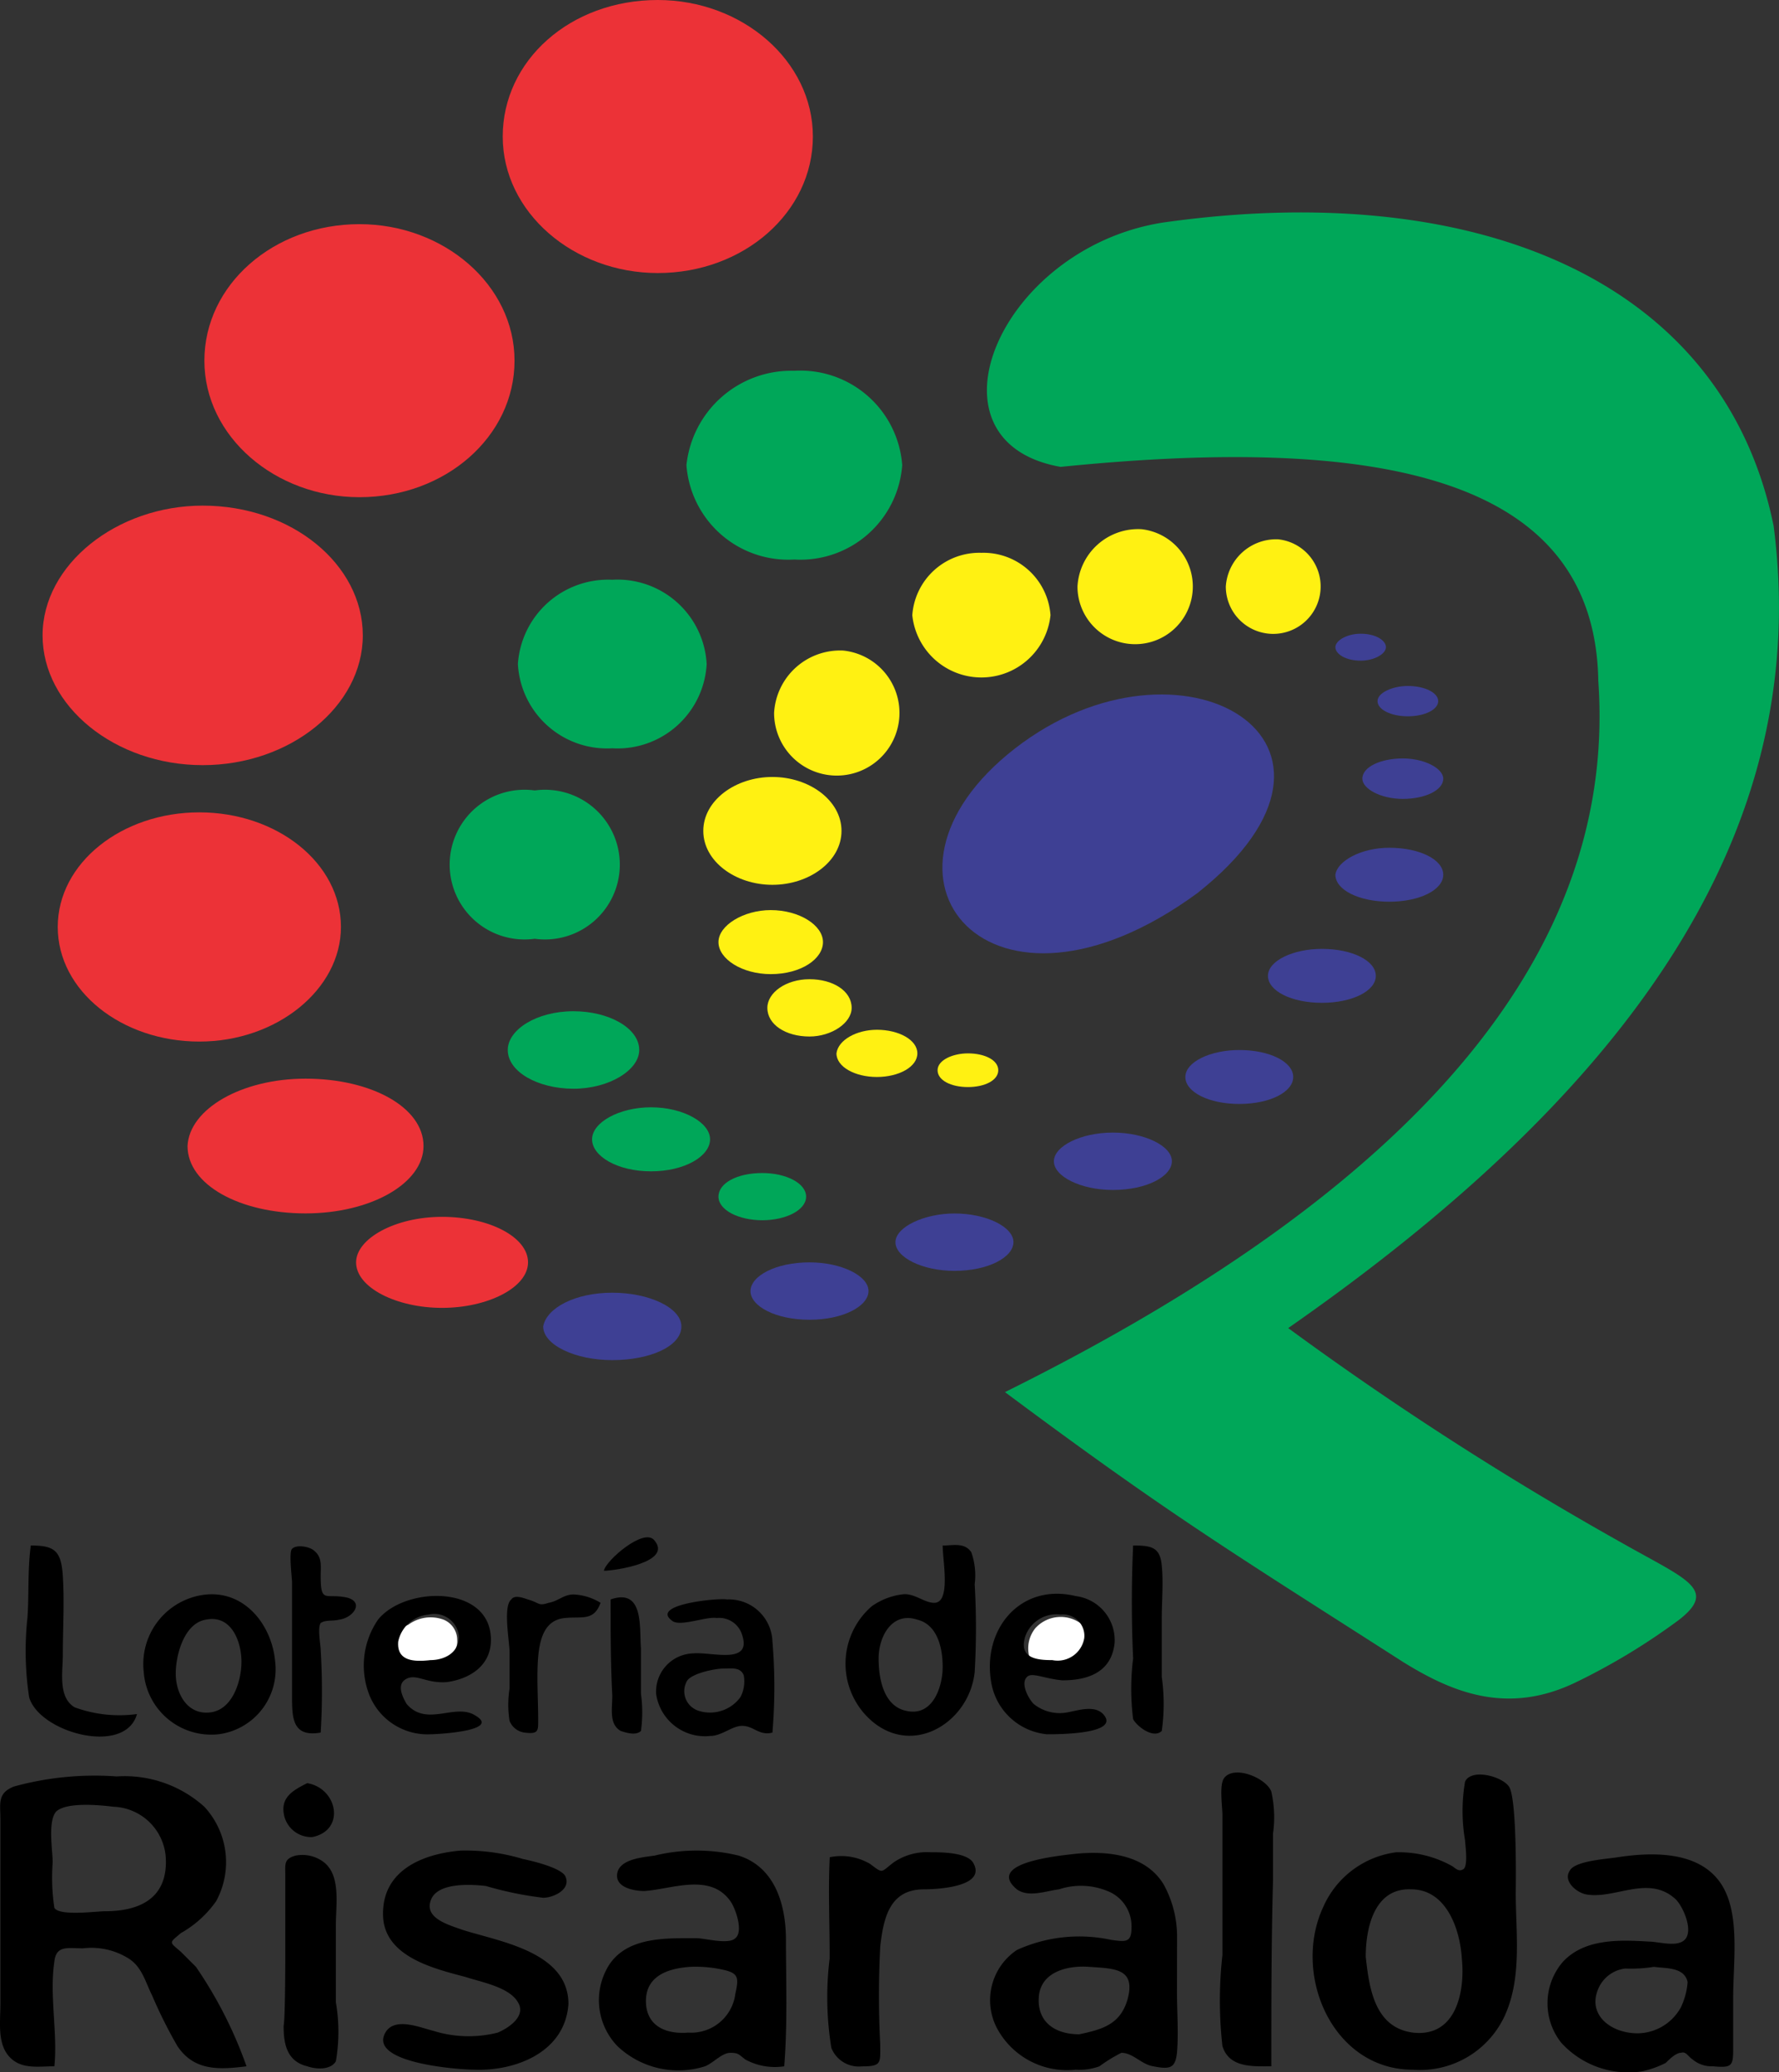 <svg xmlns="http://www.w3.org/2000/svg" viewBox="213.456 3 71.287 83.038">
  <rect x="213.456" y="3" width="71.287" height="83.038" fill="#333333" stroke="none"/>
  <defs>
    <style>
      .cls-1 {
        fill: #ec3237;
      }

      .cls-2 {
        fill: #fff112;
      }

      .cls-3 {
        fill: #3e4094;
      }

      .cls-4 {
        fill: #00a759;
      }

      .cls-5 {
        fill: #fff;
      }
    </style>
  </defs>
  <g id="logovertical-01" transform="translate(212.782 2.6)">
    <g id="_167045272" transform="translate(2.38 0.4)">
      <g id="Group_253" data-name="Group 253">
        <path id="Path_104" data-name="Path 104" class="cls-1" d="M36.714.4c3.377,0,6.214,2.432,6.214,5.471s-2.769,5.471-6.214,5.471c-3.377,0-6.214-2.432-6.214-5.471S33.2.4,36.714.4Z" transform="translate(-12.061 -0.4)"/>
        <path id="Path_105" data-name="Path 105" class="cls-1" d="M19.014,13.7c3.377,0,6.214,2.432,6.214,5.471s-2.769,5.471-6.214,5.471c-3.377,0-6.214-2.432-6.214-5.471S15.569,13.7,19.014,13.7Z" transform="translate(-6.316 -4.717)"/>
        <path id="Path_106" data-name="Path 106" class="cls-1" d="M9.616,30.4c3.58,0,6.416,2.364,6.416,5.2s-2.9,5.2-6.416,5.2S3.2,38.437,3.2,35.6,6.172,30.4,9.616,30.4Z" transform="translate(-3.2 -10.137)"/>
        <path id="Path_107" data-name="Path 107" class="cls-1" d="M9.774,48.6c3.107,0,5.674,2.026,5.674,4.593,0,2.5-2.567,4.593-5.674,4.593S4.1,55.759,4.1,53.193,6.667,48.6,9.774,48.6Z" transform="translate(-3.492 -16.045)"/>
        <path id="Path_108" data-name="Path 108" class="cls-1" d="M16.528,64.4c2.634,0,4.728,1.148,4.728,2.7,0,1.486-2.094,2.7-4.728,2.7S11.8,68.655,11.8,67.1C11.868,65.616,13.961,64.4,16.528,64.4Z" transform="translate(-5.991 -21.173)"/>
        <path id="Path_109" data-name="Path 109" class="cls-1" d="M25.245,72.6c1.891,0,3.445.811,3.445,1.824s-1.621,1.824-3.445,1.824S21.8,75.437,21.8,74.424C21.8,73.478,23.353,72.6,25.245,72.6Z" transform="translate(-9.237 -23.835)"/>
      </g>
      <g id="Group_254" data-name="Group 254" transform="translate(26.476 21.208)">
        <path id="Path_110" data-name="Path 110" class="cls-2" d="M75.494,32.4A1.9,1.9,0,1,1,73.4,34.291,2.024,2.024,0,0,1,75.494,32.4Z" transform="translate(-52.462 -31.995)"/>
        <path id="Path_111" data-name="Path 111" class="cls-2" d="M67.167,31.8A2.311,2.311,0,1,1,64.6,34.1,2.432,2.432,0,0,1,67.167,31.8Z" transform="translate(-49.606 -31.8)"/>
        <path id="Path_112" data-name="Path 112" class="cls-2" d="M57.569,33.2a2.693,2.693,0,0,1,2.769,2.5,2.784,2.784,0,0,1-5.538,0A2.693,2.693,0,0,1,57.569,33.2Z" transform="translate(-46.425 -32.254)"/>
        <path id="Path_113" data-name="Path 113" class="cls-2" d="M49.369,39A2.512,2.512,0,1,1,46.6,41.5,2.649,2.649,0,0,1,49.369,39Z" transform="translate(-43.763 -34.137)"/>
        <path id="Path_114" data-name="Path 114" class="cls-2" d="M45.169,46.5c1.486,0,2.769.946,2.769,2.161s-1.283,2.161-2.769,2.161S42.4,49.877,42.4,48.661,43.683,46.5,45.169,46.5Z" transform="translate(-42.4 -36.571)"/>
        <path id="Path_115" data-name="Path 115" class="cls-2" d="M45.394,54.4c1.148,0,2.094.608,2.094,1.283s-.878,1.283-2.094,1.283c-1.148,0-2.094-.608-2.094-1.283S44.313,54.4,45.394,54.4Z" transform="translate(-42.692 -39.136)"/>
        <path id="Path_116" data-name="Path 116" class="cls-2" d="M47.889,58.5c.946,0,1.689.473,1.689,1.148,0,.608-.811,1.148-1.689,1.148-.946,0-1.689-.473-1.689-1.148C46.2,59.04,46.943,58.5,47.889,58.5Z" transform="translate(-43.633 -40.466)"/>
        <path id="Path_117" data-name="Path 117" class="cls-2" d="M51.921,61.5c.878,0,1.621.405,1.621.946s-.743.946-1.621.946-1.621-.405-1.621-.946C50.368,61.905,51.111,61.5,51.921,61.5Z" transform="translate(-44.964 -41.44)"/>
        <path id="Path_118" data-name="Path 118" class="cls-2" d="M57.516,62.9c.675,0,1.216.27,1.216.675s-.54.675-1.216.675-1.216-.27-1.216-.675S56.908,62.9,57.516,62.9Z" transform="translate(-46.912 -41.894)"/>
      </g>
      <g id="Group_255" data-name="Group 255" transform="translate(20.06 25.396)">
        <path id="Path_119" data-name="Path 119" class="cls-3" d="M35.669,77.1c1.486,0,2.769.608,2.769,1.351,0,.811-1.283,1.351-2.769,1.351S32.9,79.194,32.9,78.451C33.035,77.708,34.183,77.1,35.669,77.1Z" transform="translate(-32.9 -50.691)"/>
        <path id="Path_120" data-name="Path 120" class="cls-3" d="M47.564,75.3c1.283,0,2.364.54,2.364,1.148S48.915,77.6,47.564,77.6s-2.364-.54-2.364-1.148S46.213,75.3,47.564,75.3Z" transform="translate(-36.892 -50.107)"/>
        <path id="Path_121" data-name="Path 121" class="cls-3" d="M56.164,72.4c1.283,0,2.364.54,2.364,1.148S57.515,74.7,56.164,74.7c-1.283,0-2.364-.54-2.364-1.148S54.948,72.4,56.164,72.4Z" transform="translate(-39.684 -49.166)"/>
        <path id="Path_122" data-name="Path 122" class="cls-3" d="M65.564,67.6c1.283,0,2.364.54,2.364,1.148S66.915,69.9,65.564,69.9c-1.283,0-2.364-.54-2.364-1.148S64.281,67.6,65.564,67.6Z" transform="translate(-42.735 -47.608)"/>
        <path id="Path_123" data-name="Path 123" class="cls-3" d="M73.161,62.7c1.216,0,2.161.473,2.161,1.081s-.946,1.081-2.161,1.081S71,64.389,71,63.781,72.013,62.7,73.161,62.7Z" transform="translate(-45.267 -46.017)"/>
        <path id="Path_124" data-name="Path 124" class="cls-3" d="M78.061,56.7c1.216,0,2.161.473,2.161,1.081s-.946,1.081-2.161,1.081S75.9,58.389,75.9,57.781,76.913,56.7,78.061,56.7Z" transform="translate(-46.857 -44.07)"/>
        <path id="Path_125" data-name="Path 125" class="cls-3" d="M82.061,50.7c1.216,0,2.161.473,2.161,1.081s-.946,1.081-2.161,1.081S79.9,52.389,79.9,51.781C79.968,51.24,80.913,50.7,82.061,50.7Z" transform="translate(-48.155 -42.122)"/>
        <path id="Path_126" data-name="Path 126" class="cls-3" d="M83.121,45.4c.878,0,1.621.405,1.621.811,0,.473-.743.811-1.621.811s-1.621-.405-1.621-.811C81.5,45.738,82.243,45.4,83.121,45.4Z" transform="translate(-48.675 -40.402)"/>
        <path id="Path_127" data-name="Path 127" class="cls-3" d="M83.616,41.1c.675,0,1.216.27,1.216.608s-.54.608-1.216.608-1.216-.27-1.216-.608S83.008,41.1,83.616,41.1Z" transform="translate(-48.967 -39.006)"/>
        <path id="Path_128" data-name="Path 128" class="cls-3" d="M80.913,38c.608,0,1.013.27,1.013.54s-.473.54-1.013.54c-.608,0-1.013-.27-1.013-.54S80.373,38,80.913,38Z" transform="translate(-48.155 -38)"/>
        <path id="Path_129" data-name="Path 129" class="cls-3" d="M59.5,43.763C52.88,48.9,58.486,55.65,66.794,49.571,74.493,43.493,66.118,38.63,59.5,43.763Z" transform="translate(-40.587 -39.17)"/>
      </g>
      <g id="Group_256" data-name="Group 256" transform="translate(16.345 14.859)">
        <path id="Path_130" data-name="Path 130" class="cls-4" d="M45.723,22.4a4.091,4.091,0,0,1,4.323,3.782,4.091,4.091,0,0,1-4.323,3.782A4.091,4.091,0,0,1,41.4,26.182,4.226,4.226,0,0,1,45.723,22.4Z" transform="translate(-31.944 -22.4)"/>
        <path id="Path_131" data-name="Path 131" class="cls-4" d="M35.182,34.8a3.577,3.577,0,0,1,3.782,3.377,3.577,3.577,0,0,1-3.782,3.377A3.577,3.577,0,0,1,31.4,38.177,3.622,3.622,0,0,1,35.182,34.8Z" transform="translate(-28.698 -26.425)"/>
        <path id="Path_132" data-name="Path 132" class="cls-4" d="M30.777,47.3a3,3,0,1,1,0,5.944,3,3,0,1,1,0-5.944Z" transform="translate(-27.4 -30.482)"/>
        <path id="Path_133" data-name="Path 133" class="cls-4" d="M33.434,60.4c1.418,0,2.634.675,2.634,1.553,0,.811-1.216,1.553-2.634,1.553S30.8,62.832,30.8,61.953C30.8,61.143,31.948,60.4,33.434,60.4Z" transform="translate(-28.504 -34.734)"/>
        <path id="Path_134" data-name="Path 134" class="cls-4" d="M38.164,66.1c1.283,0,2.364.608,2.364,1.283s-1.013,1.283-2.364,1.283S35.8,68.059,35.8,67.383,36.881,66.1,38.164,66.1Z" transform="translate(-30.126 -36.584)"/>
        <path id="Path_135" data-name="Path 135" class="cls-4" d="M45.056,70c.946,0,1.756.405,1.756.946s-.811.946-1.756.946-1.756-.405-1.756-.946S44.043,70,45.056,70Z" transform="translate(-32.561 -37.85)"/>
      </g>
      <path id="Path_136" data-name="Path 136" class="cls-4" d="M59.952,60.281c6.619,4.931,8.983,6.349,15.94,10.807,1.959,1.216,4.188,2.161,6.957.811a25.766,25.766,0,0,0,4.12-2.5c1.553-1.216.27-1.621-2.229-3.039A130.408,130.408,0,0,1,71.3,57.714C84,48.866,92.44,38.532,90.751,25.564,88.725,15.636,78.729,11.651,66.3,13.407c-6.552,1.013-9.861,8.78-4.12,9.794,12.7-1.283,21.411.338,21.546,8.578.743,10.537-6.754,20.06-23.775,28.5Z" transform="translate(-21.386 -4.491)"/>
    </g>
    <path id="Path_137" data-name="Path 137" class="cls-5" d="M62.84,98.2,61.827,98c-.068,0-.135-.135-.135-.2a1.292,1.292,0,0,1,.27-1.013,1.371,1.371,0,0,1,1.891-.135A.872.872,0,0,1,63.65,98,4.6,4.6,0,0,1,62.84,98.2Z" transform="translate(-19.8 -31.138)"/>
    <path id="Path_138" data-name="Path 138" class="cls-5" d="M25.283,98.209c-.405-.068-.743-.068-1.013-.135-.2,0-.27-.135-.27-.338.068-.473.135-.878.608-1.081a1.5,1.5,0,0,1,1.418-.2.878.878,0,0,1,.54.811.73.73,0,0,1-.473.743A7.012,7.012,0,0,0,25.283,98.209Z" transform="translate(-7.571 -31.145)"/>
    <g id="Group_257" data-name="Group 257" transform="translate(0.674 62.008)">
      <path id="Path_139" data-name="Path 139" d="M2.853,117.416c-.675,0-1.351.135-1.824-.405s-.338-1.418-.338-2.094v-7.362c0-.675-.135-1.081.54-1.351a12.229,12.229,0,0,1,4.12-.405,4.774,4.774,0,0,1,3.512,1.216,3.271,3.271,0,0,1,.473,3.782,4.315,4.315,0,0,1-1.418,1.283c-.473.405-.473.338,0,.743l.608.608a17.03,17.03,0,0,1,2.026,3.985c-1.081.135-2.094.2-2.769-.811a18.894,18.894,0,0,1-1.013-2.026c-.27-.54-.405-1.148-.946-1.486A2.817,2.817,0,0,0,4,112.688c-.608,0-1.081-.135-1.148.54C2.65,114.579,2.988,116.065,2.853,117.416Zm-.068-8.173a8.094,8.094,0,0,0,.068,1.824c.2.338,1.689.135,2.026.135,1.418,0,2.567-.54,2.432-2.229a2.182,2.182,0,0,0-2.094-1.959c-.54-.068-1.891-.2-2.3.2C2.583,107.622,2.785,108.77,2.785,109.243Z" transform="translate(-0.674 -96.217)"/>
      <path id="Path_140" data-name="Path 140" d="M86.688,110.423c0,1.621.27,3.445-.473,5a3.74,3.74,0,0,1-3.647,2.094c-3.242,0-4.863-3.85-3.58-6.552a3.713,3.713,0,0,1,2.9-2.161,4.355,4.355,0,0,1,2.229.54c.135.068.27.27.473.135s.068-1.013.068-1.148a6.942,6.942,0,0,1,0-2.364c.27-.54,1.486-.2,1.756.2C86.756,106.641,86.688,110.423,86.688,110.423Zm-6.011,2.567c.135,1.216.338,2.837,1.891,3.039,1.756.2,2.094-1.689,1.959-2.972-.068-1.148-.608-2.769-2.026-2.769C81.015,110.22,80.677,111.841,80.677,112.99Z" transform="translate(-25.95 -96.181)"/>
      <path id="Path_141" data-name="Path 141" d="M99.925,116.148v2.094c0,.675-.068.743-.811.675a1.179,1.179,0,0,1-.811-.27c-.2-.135-.27-.338-.473-.27-.2,0-.473.27-.608.405a3.905,3.905,0,0,1-.946.338,3.633,3.633,0,0,1-3.242-1.148,2.546,2.546,0,0,1,.068-3.242c.878-.946,2.3-.878,3.445-.811.405,0,1.216.27,1.486-.135s-.135-1.283-.405-1.553c-1.081-1.013-2.432,0-3.58-.2-.405-.068-.946-.54-.675-.946.2-.405,1.486-.473,1.891-.54,1.283-.2,3.039-.27,3.985.811C100.263,112.5,99.925,114.595,99.925,116.148Zm-3.174-1.216A5.823,5.823,0,0,1,95.6,115a1.342,1.342,0,0,0-1.081.811c-.405.946.338,1.621,1.216,1.756a2,2,0,0,0,2.094-1.013,2.83,2.83,0,0,0,.27-1.013C97.967,114.933,97.224,115,96.751,114.933Z" transform="translate(-30.474 -97.719)"/>
      <path id="Path_142" data-name="Path 142" d="M66.912,115.918c0,.811.068,1.621,0,2.432-.068.608-.27.675-.946.54-.473-.068-.811-.54-1.283-.54a6.165,6.165,0,0,0-.878.54,2.3,2.3,0,0,1-.946.135,3.186,3.186,0,0,1-3.174-1.689,2.422,2.422,0,0,1,.811-3.107,6.034,6.034,0,0,1,3.782-.405c.54.068.811.135.811-.473a1.516,1.516,0,0,0-.811-1.418,2.8,2.8,0,0,0-2.094-.135c-.54.068-1.216.338-1.689,0-1.283-1.081,1.756-1.351,2.3-1.418,1.283-.135,2.837,0,3.58,1.216a4.329,4.329,0,0,1,.54,2.026Zm-3.917,1.689c.946-.2,1.689-.405,1.959-1.486.27-1.148-.54-1.148-1.553-1.216-.878-.068-1.959.2-2.026,1.216S62.049,117.607,62.994,117.607Z" transform="translate(-19.749 -97.691)"/>
      <path id="Path_143" data-name="Path 143" d="M43.629,118.844a2.472,2.472,0,0,1-1.553-.27c-.27-.2-.27-.27-.608-.27s-.675.405-1.013.54a3.549,3.549,0,0,1-3.512-.811,2.654,2.654,0,0,1-.338-3.242c.743-1.148,2.3-1.081,3.512-1.081.338,0,1.283.27,1.553,0,.338-.27,0-1.216-.2-1.486-.811-1.148-2.364-.473-3.445-.405-.405,0-1.216-.135-1.081-.743.135-.54,1.013-.608,1.486-.675a7.137,7.137,0,0,1,3.377,0c1.486.473,1.891,2.026,1.891,3.377C43.7,115.467,43.764,117.155,43.629,118.844Zm-3.85-1.351a1.782,1.782,0,0,0,1.891-1.553c.135-.608.135-.811-.405-.946a5.057,5.057,0,0,0-1.418-.135c-.946.068-1.824.405-1.756,1.486C38.158,117.29,38.969,117.561,39.779,117.493Z" transform="translate(-12.204 -97.645)"/>
      <path id="Path_144" data-name="Path 144" d="M27.046,118.974c-.608,0-4.39-.27-3.512-1.553.405-.54,1.351-.135,1.891,0a4.738,4.738,0,0,0,2.567.068c.473-.2,1.148-.675.811-1.216-.338-.608-1.486-.811-2.094-1.013-1.283-.338-3.242-.811-3.31-2.432-.068-1.824,1.553-2.5,3.107-2.634a7.967,7.967,0,0,1,2.5.338c.338.068,1.486.338,1.689.675.27.54-.473.878-.878.878a13.874,13.874,0,0,1-2.3-.473c-.608-.068-1.824-.135-2.161.473-.405.811.675,1.081,1.216,1.283,1.486.473,4.255.878,4.255,2.972C30.694,118.3,28.667,119.042,27.046,118.974Z" transform="translate(-8.049 -97.64)"/>
      <path id="Path_145" data-name="Path 145" d="M75.1,117.342c-.743,0-1.689.068-1.959-.811a16.46,16.46,0,0,1,0-3.647v-5.606c0-.338-.135-1.216.068-1.486.405-.54,1.689,0,1.891.54a4.675,4.675,0,0,1,.068,1.689v1.891C75.1,112.412,75.1,114.843,75.1,117.342Z" transform="translate(-24.157 -96.143)"/>
      <path id="Path_146" data-name="Path 146" d="M49.851,110.5a2.268,2.268,0,0,1,1.621.27c.54.405.405.338.946-.068A2.366,2.366,0,0,1,53.9,110.3c.405,0,1.418,0,1.689.405.608,1.013-1.553,1.081-1.959,1.081-1.351,0-1.621,1.081-1.756,2.3a37.893,37.893,0,0,0,0,3.917c0,.743.068.878-.743.878a1.181,1.181,0,0,1-1.216-.743,12.669,12.669,0,0,1-.068-3.58C49.851,113.2,49.783,111.853,49.851,110.5Z" transform="translate(-16.602 -97.679)"/>
      <path id="Path_147" data-name="Path 147" d="M54.729,92.09c.405,0,.878-.135,1.148.27a2.792,2.792,0,0,1,.135,1.283,30.464,30.464,0,0,1,0,3.512c-.2,1.959-2.364,3.377-4.053,2.026a3.038,3.038,0,0,1-.068-4.66,2.7,2.7,0,0,1,1.216-.473c.473-.068.878.338,1.283.338C55.067,94.386,54.729,92.7,54.729,92.09Zm-2.567,4.525c0,.811.2,1.891,1.081,2.094,1.081.27,1.486-.946,1.486-1.756,0-.743-.2-1.689-1.013-1.891C52.7,94.724,52.162,95.737,52.162,96.615Z" transform="translate(-16.955 -91.761)"/>
      <path id="Path_148" data-name="Path 148" d="M17.568,114.338V111.3c0-.473-.068-.675.405-.811a1.412,1.412,0,0,1,1.148.27c.675.54.473,1.689.473,2.5v3.107a6.942,6.942,0,0,1,0,2.364c-.2.338-.743.338-1.148.2-.811-.2-.946-.878-.946-1.621C17.568,117.04,17.568,114.338,17.568,114.338Z" transform="translate(-6.135 -97.732)"/>
      <path id="Path_149" data-name="Path 149" d="M62.306,98.432c-.743-.068-1.216-.338-1.418-.135-.27.27.068.878.27,1.081a1.654,1.654,0,0,0,1.351.338c.405-.068,1.148-.338,1.486.135.54.743-1.891.743-2.3.743a2.508,2.508,0,0,1-2.229-2.026c-.405-2.161,1.148-4.053,3.377-3.512A1.782,1.782,0,0,1,64.4,96.946C64.265,98.162,63.251,98.432,62.306,98.432Zm-.405-.811a1.081,1.081,0,0,0,1.283-.878.855.855,0,0,0-.946-.946,1.325,1.325,0,0,0-1.418.878C60.55,97.554,61.293,97.622,61.9,97.622Z" transform="translate(-19.737 -92.701)"/>
      <path id="Path_150" data-name="Path 150" d="M24.925,100.635a2.508,2.508,0,0,1-2.432-1.553,3.242,3.242,0,0,1,.338-3.039c1.081-1.351,4.525-1.418,4.525.811,0,1.013-.811,1.553-1.756,1.689-.811.068-1.216-.338-1.621-.135s-.2.675,0,1.013c.811.946,1.959-.068,2.769.473C27.762,100.5,25.2,100.635,24.925,100.635Zm0-2.972c.54,0,1.148-.27,1.148-.946a.988.988,0,0,0-1.216-.878,1.363,1.363,0,0,0-1.216,1.081C23.574,97.731,24.317,97.731,24.925,97.664Z" transform="translate(-7.684 -92.742)"/>
      <path id="Path_151" data-name="Path 151" d="M14.462,97.7a2.622,2.622,0,0,1-2.229,2.9,2.71,2.71,0,0,1-3.039-2.5,2.8,2.8,0,0,1,2.161-3.039C13.111,94.662,14.327,96.148,14.462,97.7Zm-1.351,0c0-.811-.405-1.891-1.418-1.689-.878.135-1.216,1.418-1.216,2.161,0,.811.473,1.689,1.418,1.553C12.773,99.593,13.111,98.445,13.111,97.7Z" transform="translate(-3.435 -92.713)"/>
      <path id="Path_152" data-name="Path 152" d="M44.26,100.631c-.54.135-.743-.27-1.216-.27-.405,0-.811.405-1.283.405A1.975,1.975,0,0,1,39.6,99.077a1.532,1.532,0,0,1,1.486-1.621c.743-.068,2.364.473,1.959-.743a.96.96,0,0,0-1.013-.675c-.405-.068-1.418.338-1.756.135-1.013-.675,1.824-.946,2.161-.878a1.746,1.746,0,0,1,1.824,1.689A21.854,21.854,0,0,1,44.26,100.631ZM42.3,98.064c-.338,0-1.351.2-1.486.54a.823.823,0,0,0,.473,1.148,1.506,1.506,0,0,0,1.689-.54,1.35,1.35,0,0,0,.135-.878C42.977,98,42.639,98.064,42.3,98.064Z" transform="translate(-13.308 -92.805)"/>
      <path id="Path_153" data-name="Path 153" d="M2.4,92.1c.946,0,1.216.2,1.283,1.216.068,1.081,0,2.094,0,3.174,0,.675-.2,1.689.473,2.094a5.211,5.211,0,0,0,2.5.27c-.473,1.689-3.917.743-4.323-.675A12.424,12.424,0,0,1,2.265,95C2.332,94.126,2.265,93.113,2.4,92.1Z" transform="translate(-1.166 -91.772)"/>
      <path id="Path_154" data-name="Path 154" d="M19.119,99.612c-1.148.2-1.148-.608-1.148-1.486V93.6c0-.2-.135-1.216,0-1.351.2-.2.743-.068.878.068.338.27.27.608.27,1.013,0,1.148.2.675,1.081.878.675.2.2.811-.338.878-.27.068-.54,0-.743.135-.135.2,0,.878,0,1.081A27.048,27.048,0,0,1,19.119,99.612Z" transform="translate(-6.269 -91.787)"/>
      <path id="Path_155" data-name="Path 155" d="M67.857,92.1c.743,0,1.081.068,1.148.811.068.675,0,1.418,0,2.094v2.364a7.718,7.718,0,0,1,0,2.161c-.338.338-1.013-.2-1.148-.473a9.764,9.764,0,0,1,0-2.432C67.789,95.139,67.789,93.586,67.857,92.1Z" transform="translate(-22.451 -91.772)"/>
      <path id="Path_156" data-name="Path 156" d="M34.5,95.338c-.27.743-.743.54-1.418.608-.811.068-1.013.811-1.081,1.553-.068.811,0,1.689,0,2.567,0,.405,0,.54-.54.473a.748.748,0,0,1-.608-.473,4.089,4.089,0,0,1,0-1.283V97.3c0-.405-.27-1.824.068-2.094.135-.2.473-.068.675,0,.473.135.405.27.811.135.405-.068.608-.338,1.013-.338A2.242,2.242,0,0,1,34.5,95.338Z" transform="translate(-10.435 -92.713)"/>
      <path id="Path_157" data-name="Path 157" d="M36.9,95.259c1.351-.473,1.148,1.148,1.216,1.959v1.824a5.467,5.467,0,0,1,0,1.486c-.2.2-.608.068-.811,0-.473-.27-.338-.878-.338-1.418C36.9,97.826,36.9,96.543,36.9,95.259Z" transform="translate(-12.432 -92.769)"/>
      <path id="Path_158" data-name="Path 158" d="M36.5,92.955c.068-.405,1.621-1.756,2.026-1.216C39.269,92.618,36.905,92.955,36.5,92.955Z" transform="translate(-12.302 -91.614)"/>
      <path id="Path_159" data-name="Path 159" d="M18.442,106.2c1.216.2,1.553,1.891.2,2.161a1.114,1.114,0,0,1-1.148-1.013C17.429,106.74,17.9,106.47,18.442,106.2Z" transform="translate(-6.132 -96.348)"/>
    </g>
  </g>
</svg>
